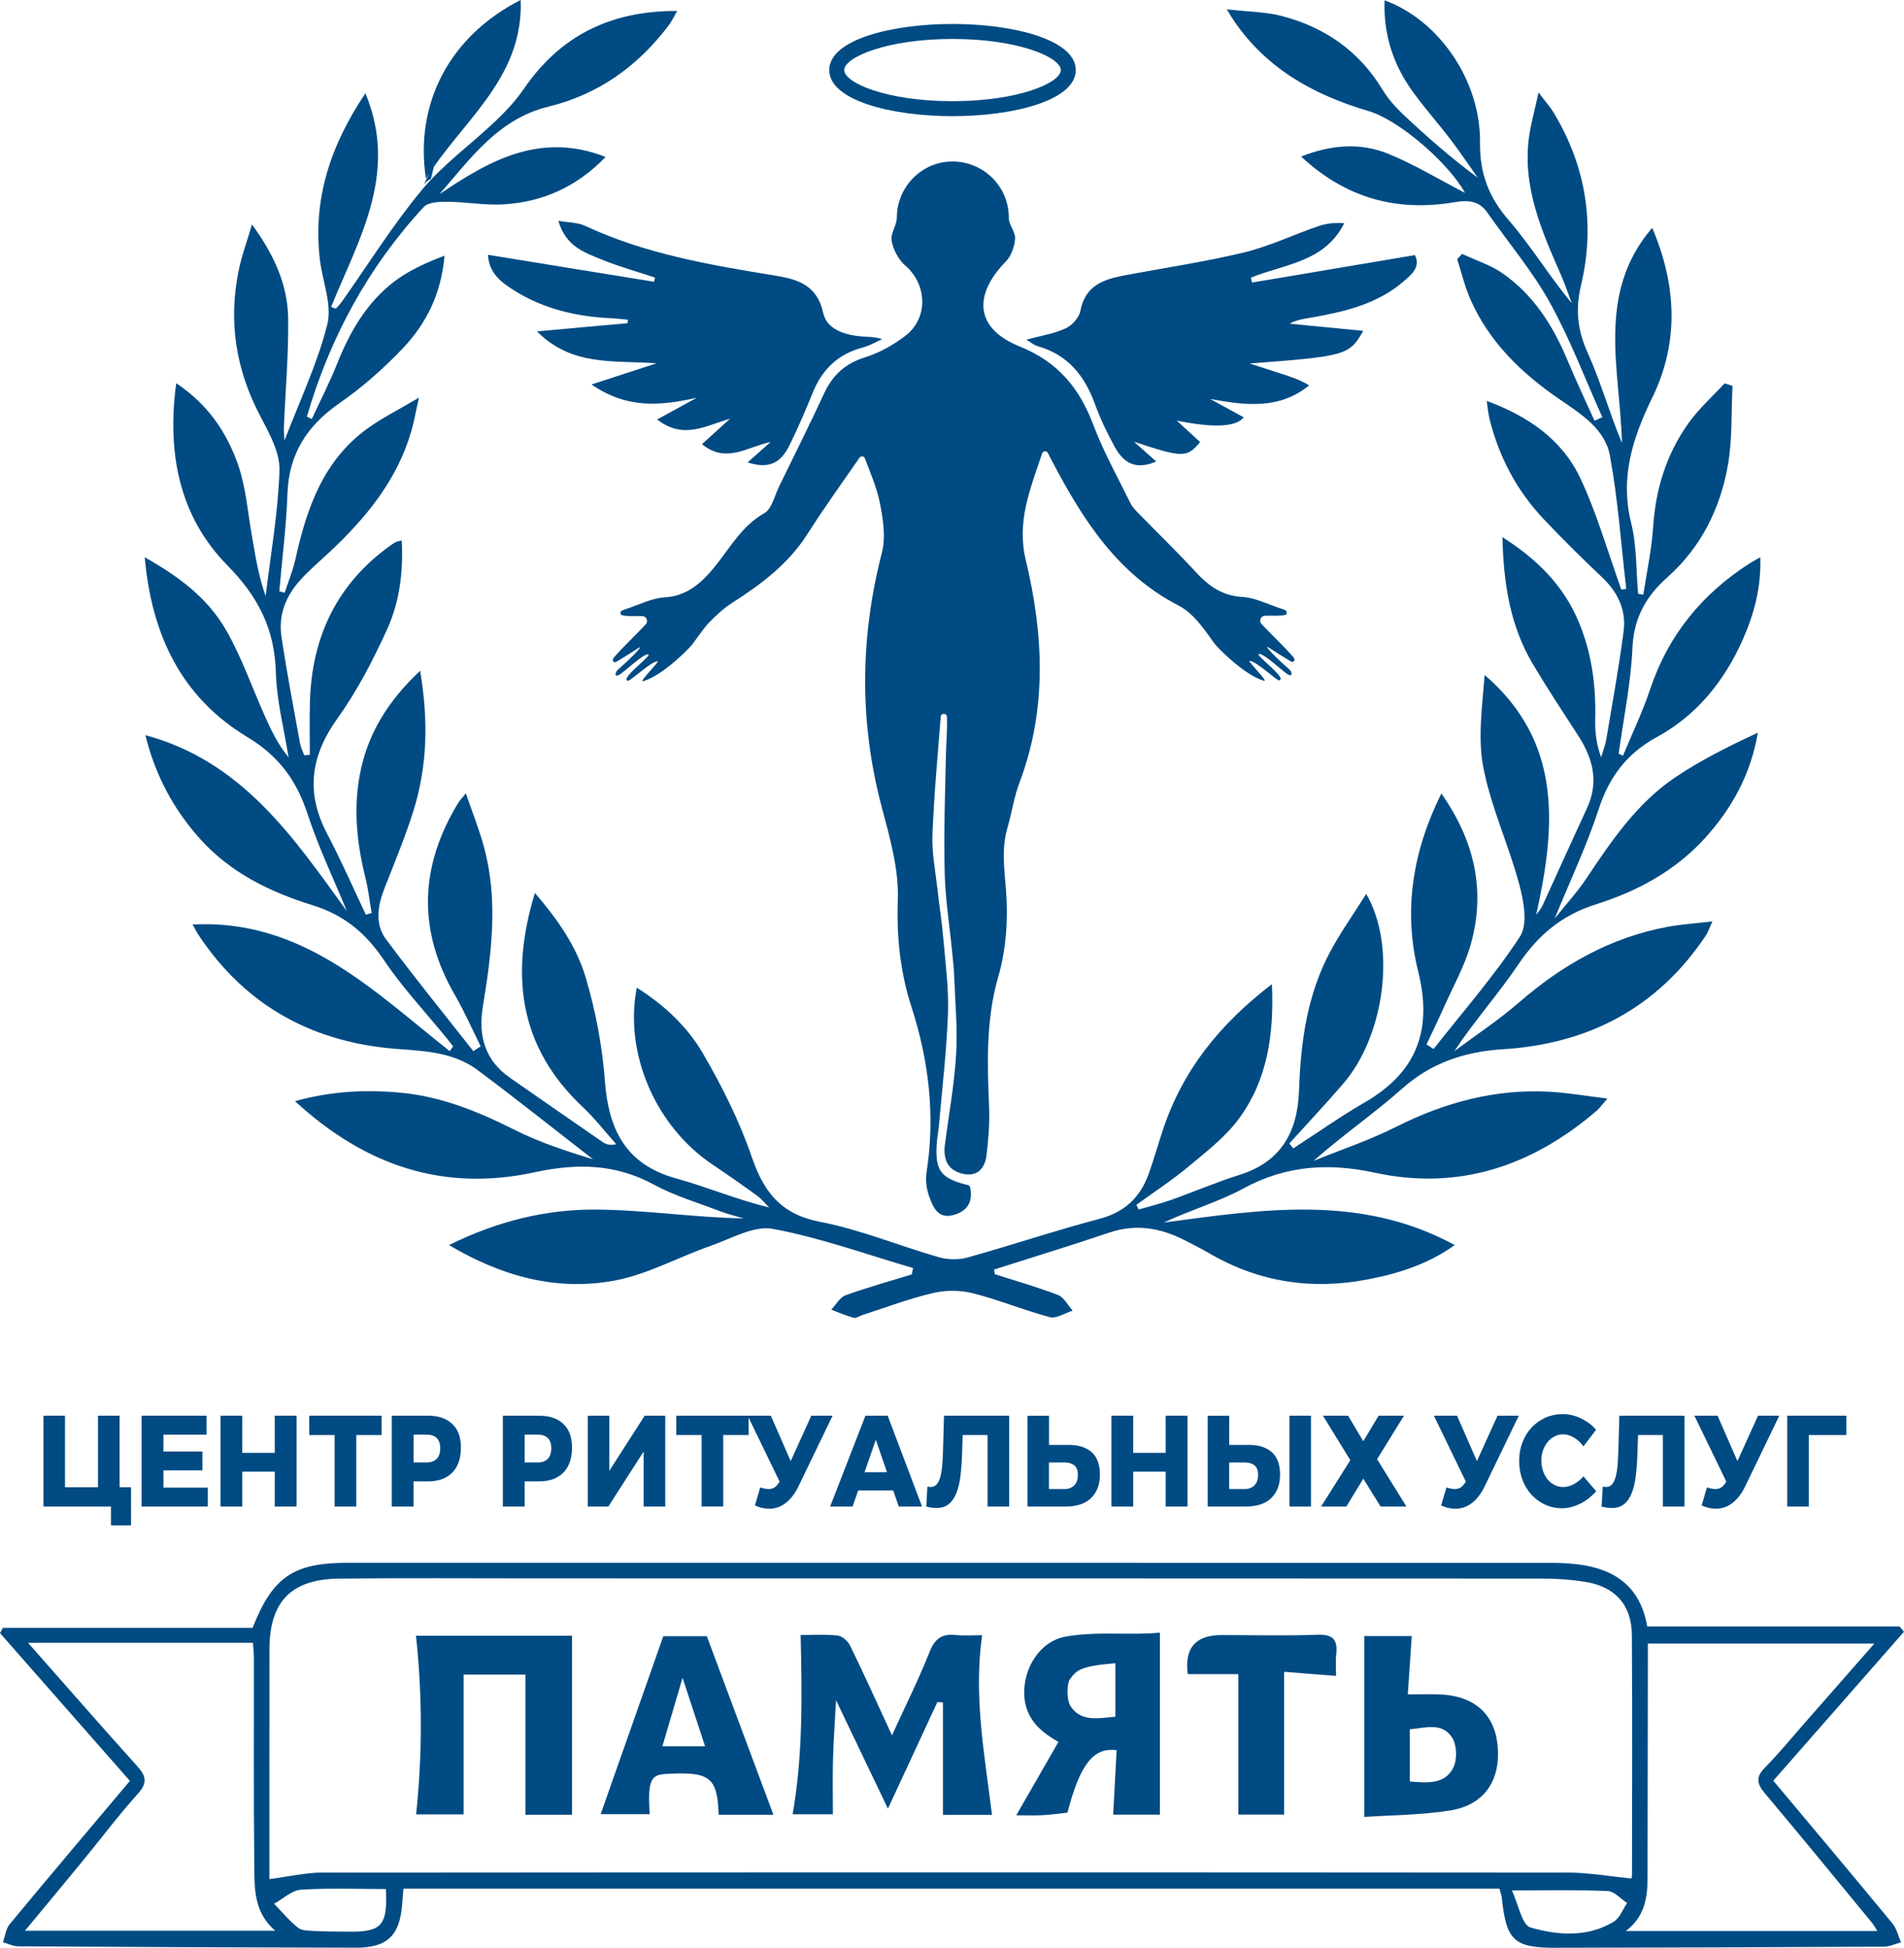 <?xml version="1.0" encoding="UTF-8"?> <svg xmlns="http://www.w3.org/2000/svg" id="_Слой_2" data-name="Слой 2" viewBox="0 0 526.82 538.99"><defs><style> .cls-1 { fill: #004b83; stroke-width: 0px; } </style></defs><g id="Leaderboard_Banner" data-name="Leaderboard Banner"><g><path class="cls-1" d="M62.57,174.41c-5.02-8.86-13.06-14.88-22.52-20.2,1.92,21.7,10.25,38.83,28.49,49.81,8.44,5.08,13.49,11.84,16.51,21.08,3.01,9.22,7.24,18.05,10.94,27.05-14.76-20.39-28.9-41.47-55.77-48.72,2.74,11.09,7.79,20.56,15.21,28.79,8.44,9.35,19.38,14.66,31.09,18.28,8.63,2.67,14.68,7.69,19.69,15.15,5.11,7.61,11.47,14.37,17.28,21.51.64.79,1.25,1.59,1.88,2.39-.31.44-.63.88-.94,1.31-21.14-16.71-40.77-36.61-71.14-35.04.67,1.18,1.1,2.09,1.65,2.92,13.27,20,32.23,30.01,55.88,31.6,7.53.51,15.08,1.1,21.32,5.76,10.78,8.05,21.31,16.45,31.95,24.7-7.27-2.23-14.76-4.66-21.72-8.16-10.03-5.04-20.25-9.22-31.47-10.27-9.57-.9-19.1-.48-29.28,2.34,19.47,17.92,41.12,25.15,66.36,19.67,11.43-2.48,22.22-2.4,32.85,3.38,5.75,3.13,12.18,5.02,18.34,7.38,2.15.82,4.4,1.36,6.61,2.02-13.82-.27-27.35-2.36-40.9-2.45-13.79-.09-27.23,3.19-40.64,9.82,14.78,8.78,29.84,12.75,45.68,9.85,9.19-1.69,17.78-6.51,26.73-9.64,5.66-1.98,11.91-5.66,17.18-4.69,13.15,2.43,25.9,7.08,38.81,10.84-.12.59-.23,1.17-.35,1.76-6.13,1.89-12.32,3.6-18.34,5.78-1.59.58-2.65,2.61-3.95,3.98,2.07.77,4.11,1.68,6.23,2.25.69.19,1.61-.52,2.43-.78,6.44-2.07,12.8-4.5,19.37-6.05,3.52-.83,7.58-.86,11.08.02,7.22,1.81,14.16,4.72,21.37,6.63,1.82.48,4.2-1.14,6.32-1.8-1.33-1.48-2.39-3.67-4.04-4.32-5.72-2.21-11.65-3.89-17.49-5.77-.08-.42-.16-.85-.24-1.27,10.65-3.4,21.35-6.68,31.94-10.25,7.27-2.46,14.02-1.3,20.63,2.02,2.48,1.25,4.95,2.54,7.36,3.93,13.54,7.8,28.01,9.95,43.25,7.06,8.65-1.64,16.96-4.25,24.3-9.55-26.12-14.22-53.33-9.83-80.49-6.23,7.39-3.49,15.14-5.69,22.04-9.44,11.7-6.37,23.53-7.12,36.29-4.36,23.3,5.05,43.55-1.84,61.34-17.05.95-.81,1.67-1.87,3.07-3.46-5.94-.72-10.91-1.6-15.91-1.88-15.12-.85-29.16,2.96-42.65,9.75-7.3,3.68-15.14,6.28-22.74,9.37,8.1-7.17,16.7-13.06,24.43-19.93,8.14-7.24,17.38-10.29,27.97-10.95,23.62-1.48,42.68-11.4,56.05-31.35.68-1.02,1.07-2.24,1.9-4.03-4.67.55-8.49.78-12.23,1.47-15.83,2.9-29.24,10.51-41.31,20.98-5.62,4.88-11.91,9.01-17.89,13.48,5.69-8.6,12.34-15.99,17.83-24.16,5.4-8.03,12-13.53,21.29-16.46,11.38-3.59,21.82-9.17,30.04-18.13,7.59-8.28,12.87-17.82,14.84-29.4-7.97,3.71-15.74,7.56-22.86,12.36-10.59,7.13-17.65,17.58-24.63,28.04-2.38,3.58-5.33,6.78-8.73,11.04,4.47-10.93,8.94-20.33,12.13-30.14,2.91-8.97,7.77-15.52,16.1-20.06,11.06-6.03,18.68-15.47,23.77-26.89,3.14-7.06,5.17-14.43,4.9-22.88-1.45.82-2.21,1.2-2.92,1.65-13.18,8.47-22.56,19.87-27.57,34.88-2.09,6.26-4.98,12.26-7.51,18.38-.4-.19-.79-.38-1.19-.56,1.34-9.71,3.36-19.4,3.8-29.15.38-8.37,3.64-14.31,9.72-19.71,9.27-8.25,14.64-19.05,16.73-31.13,1.23-7.13.88-14.53,1.25-21.81-.73-.23-1.47-.45-2.2-.68-3.35,3.64-7.12,6.99-9.97,10.99-6.08,8.53-9.11,18.18-9.79,28.71-.41,6.29-1.78,12.52-2.72,18.77-.48-.08-.96-.16-1.44-.24-.58-6.52-.35-13.25-1.91-19.53-3.16-12.69.37-23.55,5.88-34.87,7.41-15.22,6.67-31.11-.08-46.87-15.59,18.17-8.86,39.34-8.36,59.56-3.49-8.42-5.88-16.99-9.49-25-2.81-6.22-3.43-11.96-1.86-18.56,4-16.83,1.44-32.83-7.45-47.72-1-1.68-2.34-3.16-4.28-5.74-1.09,5.04-2.15,8.71-2.65,12.44-1.84,13.78,3.53,25.92,8.86,38.07,1.12,2.55,1.99,5.2,2.98,7.8-6.25-7.51-11.2-15.75-17.39-22.9-5.57-6.43-8.08-12.9-7.99-21.54.18-17.3-11.53-34.01-26.42-39.36-.31,9.11,2.21,17.25,7.27,24.51,3.38,4.84,7.37,9.24,10.95,13.94,2.64,3.46,5.05,7.08,7.57,10.62-7.37-5.44-14.02-11.29-20.48-17.35-2.25-2.11-4.37-4.52-5.96-7.14-6.4-10.54-15.79-17.03-27.45-20.17-4.63-1.25-9.6-1.24-15.55-1.93,1.24,1.99,1.57,2.58,1.95,3.13,9.07,13.36,22.2,20.58,37.31,25.04,8.53,2.52,22.22,14.49,26.65,22.63-7.13-3.69-13.94-7.85-21.22-10.82-7.68-3.12-15.68-2.56-24.12.76,12.58,11.72,26.69,15.3,42.49,12.63,3.83-.65,6.77-.38,9.1,2.97,5.76,8.25,12.36,16.03,17.21,24.78,5.63,10.15,9.76,21.13,14.54,31.76-.72.32-1.44.65-2.16.97-2.53-5.63-5.18-11.2-7.55-16.89-3.96-9.49-9.37-17.94-17.87-23.89-3.35-2.35-7.46-3.62-11.23-5.39-.45.49-.9.98-1.35,1.47,1.2,3.71,2.09,7.55,3.65,11.1,5.22,11.85,14.17,20.46,24.67,27.66,5.92,4.06,12.57,8.2,13.93,15.56,2.25,12.16,3.09,24.58,4.53,36.9-.45.07-.91.14-1.36.21-3.71-10.3-6.7-20.94-11.34-30.81-5-10.64-14.33-17.13-25.91-21.42.3,2,.41,3.51.77,4.96,2.6,10.51,7.52,19.82,14.93,27.69,5.24,5.57,10.71,10.95,16.26,16.21,4.35,4.12,6.69,9.08,5.92,14.92-1.31,9.98-3.11,19.89-4.78,29.81-.29,1.7-.95,3.34-1.45,5.01-1.34-3.61-1.71-7.06-1.63-10.5.24-9.33-.96-18.38-4.61-27.04-4.18-9.92-11.28-17.11-21.06-23.35.3,13.11,2.2,24.64,8.39,35.08,3.99,6.72,8.29,13.26,12.56,19.82,4.13,6.36,5.8,12.9,2.42,20.17-4.17,8.96-8.2,17.99-12.33,26.98-.41.89-1.13,1.64-1.7,2.45,5.43-24.46,7.32-47.76-14.26-66.37-.66,8.65-1.97,17.52-.33,25.81,2.16,10.95,7.02,21.35,9.92,32.2,1.23,4.59,2.4,10.99.2,14.36-7.13,10.93-15.83,20.84-23.92,31.14-.65-.42-1.3-.85-1.95-1.27,1.57-3.35,3.19-6.68,4.7-10.06,2.59-5.84,5.81-11.52,7.53-17.61,4.2-14.93,1.03-28.71-8.13-41.76-7.99,16.05-10.56,32.52-6.43,49.15,4.09,16.48-.44,28.06-14.92,36.42-6.73,3.89-13.1,8.41-19.63,12.64-.36-.46-.72-.92-1.08-1.38,4.99-5.52,10.09-10.93,14.94-16.57,11.51-13.4,14.71-38.15,6.33-52.47-3.45,5.47-6.94,10.41-9.81,15.69-6.55,12.06-8.32,25.27-8.79,38.78-.39,11.27-4.88,19.64-16.4,23.25-6.45,2.02-12.69,4.72-19.06,6.98-2.91,1.03-5.94,1.75-8.91,2.62-.21-.43-.42-.86-.62-1.29,4.87-3.54,9.93-6.84,14.54-10.69,4.89-4.08,10.13-8.11,13.84-13.17,7.86-10.69,9.72-23.2,9.12-37.2-14.48,11.05-24.68,23.86-30.14,40.22-1.37,4.12-2.53,8.31-4.01,12.39-2.34,6.46-6.65,10.51-13.6,12.34-12.24,3.23-24.26,7.27-36.45,10.68-2.47.69-5.47.64-7.94-.07-11.01-3.16-21.72-7.64-32.9-9.8-10.88-2.1-15.58-8.27-18.93-18.06-3.39-9.9-8.19-19.46-13.47-28.53-4.3-7.4-10.66-13.39-18.3-18.2-3.55,18.27,5.28,38.44,20.95,48.94,4.18,2.81,8.31,5.7,12.39,8.66,1.23.89,2.2,2.14,3.28,3.22-9.05-2.19-17.21-5.69-25.68-8.02-14.05-3.87-18.76-13.55-19.77-27.08-.72-9.59-2.56-19.26-5.29-28.49-2.53-8.56-7.7-16.05-14.07-23.44-7.02,23.02-4.25,42.78,13.26,59.26,3.34,3.14,6.18,6.83,9.24,10.26-1.74.4-2.84.04-3.75-.59-8.57-5.91-17.12-11.85-25.66-17.8-6.96-4.85-8.81-11.65-7.49-19.68,2.4-14.63,4.29-29.31.37-43.96-1.3-4.85-3.2-9.55-5.07-15.06-1.25,1.56-1.75,2.05-2.11,2.64-10.71,17.57-11.31,35.27-.89,53.24,2.64,4.56,4.75,9.42,7.1,14.14-.68.44-1.36.88-2.04,1.32-8.09-10.3-16.36-20.46-24.16-30.97-3.13-4.21-2.31-9.23-.45-14.01,2.77-7.11,5.74-14.18,8.02-21.45,3.9-12.44,4.19-25.15,1.87-38.82-8.96,8.42-14.65,17.58-16.73,28.98-1.76,9.63-.71,19.01,1.61,28.38.79,3.17,1.15,6.44,1.71,9.67-.53.15-1.07.31-1.6.46-3.54-7.45-6.84-15.03-10.68-22.31-6.03-11.42-4.65-21.6,2.85-32.05,5.42-7.55,9.78-16,13.66-24.48,3.49-7.64,4.56-16.03,4.09-24.73-1,.27-1.34.31-1.63.46-.46.24-.9.53-1.33.83-15.02,10.69-22,25.52-22.45,43.69-.12,4.78-.02,9.57-.02,14.35-.52.04-1.03.09-1.55.13-.39-1.1-.95-2.17-1.16-3.31-1.78-9.91-3.72-19.8-5.16-29.75-.84-5.78,1.28-11.02,5.15-15.33,2.55-2.84,5.5-5.32,8.29-7.94,10.01-9.4,18.56-19.79,22.49-33.28.74-2.53,1.19-5.15,2.13-9.34-5.57,3.29-9.91,5.46-13.83,8.23-12.54,8.85-17.19,22.21-20.33,36.4-.7,3.18-1.97,6.23-2.98,9.34-.5-.13-1-.26-1.49-.39.78-8.99,1.93-17.97,2.25-26.98.39-11.07,5.42-18.85,14.38-25.07,6.38-4.43,12.32-9.68,17.67-15.33,6.49-6.86,10.56-15.24,11.41-25.49-5.02,1.92-9.87,4.05-13.95,7.18-7.64,5.86-12.31,13.98-15.83,22.87-2.05,5.16-4.62,10.11-6.95,15.15-.45-.23-.9-.45-1.35-.68,6.35-21.76,16.88-41.27,32.32-57.99,1.27-1.37,4.35-1.48,6.58-1.46,5.2.04,10.42,1.04,15.58.72,10.91-.67,20.32-4.94,28.16-13.12-17.93-7.02-32.03.88-45.95,10.31,8.69-10.02,16.31-20.85,30.16-24.23,13.86-3.39,24.89-11.28,33.41-22.7.74-1,1.27-2.16,2.2-3.78-18.43-.07-32.33,6.84-42.4,21.52-2.23,3.25-4.98,6.21-7.84,8.93-6.76,6.44-14.52,12-20.43,19.11-8.07,9.72-14.8,20.56-22.12,30.9-.48.69-1.1,1.28-1.65,1.91l-1.33-.44c7.61-18.72,18.74-36.93,9.5-59.14-9.75,14.52-14.56,29.33-12.6,45.99.71,6.03,3.43,12.48,2.06,17.95-2.69,10.77-7.59,20.99-11.85,32.16-.09-1.66-.21-2.62-.17-3.59.42-10.06,1.32-20.12,1.19-30.17-.12-9.4-3.94-17.73-10.01-26.04-1.37,4.61-2.73,8.33-3.56,12.16-3.09,14.33-1,27.89,5.87,40.91,2.47,4.68,5.44,10.02,5.29,14.97-.35,11.62-2.44,23.19-3.82,34.78-1.97-5.42-2.83-11.1-3.82-16.76-1.13-6.47-1.63-13.17-3.73-19.32-3.09-9.05-8.35-16.93-17.2-22.82-2.6,19.51.88,36.91,14.2,50.45,8.5,8.65,13.06,17.6,13.38,29.61.21,7.85,2.27,15.64,3.51,23.46-2.92-3.49-4.79-7.44-6.57-11.42-3.52-7.91-6.4-16.17-10.64-23.66Z"></path><path class="cls-1" d="M357.19,183.04c.42.28.85-.03.91-.17.22-.53-.2-.87-.16-.94-2.6-3.01-5.92-6.09-8.89-9.25-.79-.84-.23-2.23.93-2.29,1.31-.07,2.76.04,3.79-.03.38-.03,2.16-.06,2.23-.53.02-.11,0-.44.02-.55.09-.43-1.73-.92-2.15-1.06-3.36-1.16-6.7-2.83-10.12-3.03-3.63-.21-6.47-1.42-8.98-3.29-1.36-1.01-2.63-2.22-3.88-3.58-5.12-5.56-10.57-10.82-15.84-16.24-.84-.86-1.74-1.77-2.26-2.83-3.51-7.15-7.44-14.16-10.24-21.59-3.87-10.27-9.77-17.49-20.47-21.81-12.24-4.95-12.97-14.16-3.61-23.67,1.26-1.28,2.29-4.06,2.4-6.19.09-1.86-1.76-3.79-1.74-5.66.06-8.54-6.76-15.53-15.41-15.64-8.53-.11-15.54,6.92-15.58,15.51-.01,2.24-1.78,4.28-1.44,6.43.36,2.26,2,5.34,3.61,6.7,6.28,5.28,6.69,14.74.04,19.72-3.28,2.46-7.07,4.61-10.96,5.81-5.45,1.69-8.96,4.86-11.31,9.9-4.03,8.65-8.27,17.2-12.47,25.77-1.28,2.61-2.05,6.3-4.18,7.51-5.93,3.37-9.06,8.91-12.99,13.93-3.08,3.92-6.39,7.37-11.11,8.77,0,0,0,0,0,.01-1.05.28-2.15.47-3.36.54-3.42.2-6.75,1.87-10.12,3.03-.41.14-2.24.63-2.15,1.06.02.11,0,.44.02.55.06.46,1.85.5,2.23.53,1.03.07,2.49-.03,3.79.03,1.15.06,1.72,1.45.93,2.29-2.97,3.16-6.29,6.24-8.89,9.25.04.07-.37.4-.16.94.06.14.49.45.91.17,4.13-2.45,6.45-4.15,6.55-4.03.18.23-2.16,2.73-6.11,6.21-.59.52-1.14,1.92.07,1.57,1.12-.32,7.09-6.28,8.38-5.79.92.35-8.17,6.89-5.62,7.28.59.09,6.32-5.31,8.13-5.4.78-.04-5.54,6-3.89,5.5,5.75-1.73,13.74-10.07,13.92-10.72,1.19-1.64,2.42-3.38,3.76-5,0,0,0,0,.01,0,2.12-2.2,4.3-4.31,6.81-5.91,8.17-5.21,15.64-10.84,20.94-19.18,4.54-7.15,9.52-14.03,14.33-21,.39-.57,1.26-.47,1.51.18,1.46,3.89,3.25,7.98,4.12,12.26.91,4.49,1.68,9.53.57,13.83-6.06,23.59-6.28,46.97,0,70.55,2.22,8.33,4.71,17.05,4.41,25.49-.37,10.32.68,20.1,3.8,29.73,4.84,14.98,6.58,30.15,4.14,45.77-.33,2.13.02,4.56.74,6.61,1.1,3.14,2.59,6.45,7.05,5.03,3.89-1.23,5.02-3.94,4.29-7.55-.06-.32-.33-.57-.65-.65-7.64-1.86-9.15-4.05-8.57-11.84.12-1.55.44-3.09.58-4.64.89-10.38,2.14-20.74,2.5-31.14.24-6.91-.72-13.87-1.31-20.79-.38-4.48-1.11-8.93-1.6-13.41-.55-5-1.57-10.02-1.39-15,.42-10.94,1.43-21.86,2.3-32.78,0-.01,0-.03,0-.04.09-1.04,1.67-.98,1.71.06.14,3.38-.18,6.66-.26,9.95-.27,11.1-.62,22.21-.36,33.31.17,7.24,1.35,14.45,2.05,21.67.22,2.24.48,4.49.57,6.74.27,7.27.97,14.57.54,21.81-.49,8.3-2.01,16.53-3.09,24.8-.51,3.91.53,7.04,4.66,8.12,4.16,1.08,6.39-1.3,6.85-5.08.54-4.45.89-8.99.7-13.46-.5-12.13-.89-24.06,2.58-36.07,2.16-7.49,2.71-15.8,2.12-23.61-.45-5.93-1.32-11.6.37-17.41,1.22-4.16,1.82-8.53,3.35-12.57,7.7-20.36,6.66-41.04,1.73-61.59-2.53-10.54,1.14-19.4,4.54-29.49.24-.72,1.24-.79,1.58-.11.48.96.82,1.64,1.18,2.3,8.5,16.14,18.04,31.22,35.12,39.99.58.3,1.13.64,1.66,1.03,3.12,2.24,5.55,5.83,7.84,8.98.18.65,8.16,8.99,13.92,10.72,1.65.5-4.67-5.54-3.89-5.5,1.81.08,7.53,5.49,8.13,5.4,2.55-.39-6.54-6.94-5.62-7.28,1.3-.49,7.26,5.47,8.38,5.79,1.21.35.66-1.05.07-1.57-3.96-3.47-6.29-5.97-6.11-6.21.1-.13,2.41,1.58,6.55,4.03Z"></path><path class="cls-1" d="M490.66,492.74c12.4-14.13,24.28-27.66,36.15-41.2-.4-.49-.79-.98-1.19-1.47h-69.85c-1.91-11.14-9.06-15.93-19.21-17.19-2.41-.3-4.85-.41-7.27-.41-111.01-.02-222.03-.02-333.04-.02-15.03,0-20.78,3.83-26.36,18H.8c-.27.48-.54.96-.8,1.45,11.85,13.49,23.7,26.98,35.94,40.9-11.18,13.29-22.3,26.42-33.27,39.67-1.07,1.29-1.26,3.3-1.86,4.98,1.4.39,2.8,1.12,4.21,1.13,31.15.18,62.29.32,93.44.38,8.76.02,12.22-3.42,12.83-12.23.08-1.19.2-2.38.34-4.13h303.25c.25.95.57,1.76.66,2.58,1.25,11.79,3.34,13.82,14.91,13.8,30.28-.05,60.55-.15,90.83-.31,1.57,0,3.14-.79,4.71-1.21-.77-1.75-1.19-3.79-2.37-5.21-10.92-13.25-21.98-26.39-32.96-39.51ZM6.92,534.25c5.5-6.65,10.66-12.83,15.76-19.05,5.18-6.31,10.1-12.86,15.54-18.93,2.86-3.19,1.98-5.08-.47-7.79-9.87-10.95-19.55-22.07-29.98-33.88h62.23c.1,1.68.26,3.18.26,4.67.02,18.95-.11,37.91.1,56.86.07,6.3-.22,12.95,5.78,18.13H6.92ZM96.28,534.52c-3.11-.05-6.23-.02-9.34-.19-1.53-.08-3.41-.05-4.47-.89-2.43-1.94-4.45-4.39-6.63-6.64,2.47-1.36,4.87-3.71,7.42-3.88,7.71-.52,15.47-.19,23.51-.19.52,10.12-1.16,11.93-10.5,11.79ZM89.38,518.16c-4.76,0-9.51,1.14-14.85,1.82,0-2.08,0-4.62,0-7.15,0-18.79,0-37.58.02-56.37.02-13.26,5.99-19.5,19.35-19.64,18.09-.19,36.18-.06,54.27-.06,92.88,0,185.76,0,278.65.05,3.97,0,7.99.29,11.91.93,8.16,1.33,12.73,6.38,12.79,14.62.16,22.09.06,44.19.04,66.29,0,.65-.2,1.31-.17,1.15-6.03-.58-11.82-1.62-17.61-1.63-114.8-.09-229.59-.09-344.39.01ZM446.5,531.77c-7.29,4.4-15.48,3.76-23.02,1.6-2.37-.68-3.32-6.36-5.15-10.25,10.02,0,18.29-.2,26.53.16,1.83.08,3.57,2.16,5.35,3.31-1.21,1.76-2.03,4.17-3.7,5.17ZM449.84,534.34c5.16-3.89,6.01-9.06,6.02-14.55.02-19.82.06-39.64.09-59.46,0-1.71,0-3.42,0-5.52h62.66c-6.66,7.6-12.9,14.72-19.15,21.83-3.67,4.18-7.2,8.5-11.09,12.46-2.48,2.53-2.4,4.33-.16,7,10.07,11.96,19.96,24.07,29.9,36.14.39.47.66,1.04,1.32,2.09h-69.59Z"></path><path class="cls-1" d="M294.78,90.9c-3.3,1.49-7.02,2.06-10.79,3.08.97.57,2,1.5,3.2,1.84,8.3,2.38,12.95,8.17,15.78,16.01,1.47,4.07,3.37,8.01,5.45,11.81,2.76,5.04,6.34,6.28,11.5,4.06-2-1.77-3.8-3.37-6.16-5.47,13.47,4.48,14.69,4.49,18.29.09-2.12-1.94-4.25-3.9-6.45-5.93q15.33,3.12,18.53-.91c-3.14-1.72-6.22-3.4-9.29-5.08,9.69,1.77,19.02,3.01,27.4-3.75-2.58-1.59-5.16-2.41-7.73-3.24-2.54-.82-5.08-1.64-8.75-2.83,26.68-2.01,27.61-2.27,31.43-9.03-6.97-.68-13.66-1.33-20.35-1.98,1.85-1.05,3.7-1.29,5.54-1.61,9.29-1.63,18.47-3.65,25.9-10.02,2.26-1.93,4.9-4.05,3.21-7.35-15.27,2.57-30.17,5.09-45.08,7.6-.1-.45-.2-.91-.3-1.36,9.23-3.78,20.41-4.22,25.82-15.05-2.58-.24-5,.06-7.25.83-6.88,2.38-13.54,5.58-20.57,7.27-10.95,2.63-22.15,4.27-33.23,6.37-5.71,1.08-10.65,2.9-11.94,9.75-.35,1.87-2.33,4.08-4.13,4.89Z"></path><path class="cls-1" d="M154.49,61.1c2.06,7.11,7.23,8.77,11.91,10.69,4.82,1.98,9.88,3.37,14.83,5.02-.09.39-.18.77-.27,1.16-15.14-2.46-30.27-4.92-45.95-7.46.3,5.1,3.69,7.6,7.08,9.76,8.27,5.25,17.52,7.38,27.22,7.8,1.49.07,2.98.27,4.46.41-.05.32-.1.63-.15.95-7.9.72-15.79,1.43-25.05,2.27,9.71,9.72,20.95,7.98,33.1,8.83-6.53,2.13-11.64,3.79-18,5.86,9.88,6.85,19.3,5.88,29.13,3.67-3.44,1.89-6.88,3.78-10.98,6.02,7.4,5.72,13.47,1.64,20.18-.21-2.84,2.58-5.1,4.62-7.77,7.04,6.72,5.5,12.56.73,18.99-.61-2.41,2.14-4.25,3.77-6.36,5.65,5.57,1.84,9.02.45,11.55-4.66,2.39-4.82,4.49-9.78,6.53-14.77,2.61-6.4,7.04-10.59,13.8-12.36,1.86-.49,3.58-1.52,5.36-2.3-2.19-.75-4.09-.6-5.95-.78-4.54-.44-9.4-1.94-10.38-6.51-1.65-7.66-7.09-9.29-13.2-10.29-18.01-2.95-35.97-5.96-52.71-13.8-1.96-.92-4.37-.85-7.36-1.38Z"></path><path class="cls-1" d="M271.76,452.48c-2.09,0-4.71.21-7.29-.05-3.81-.39-5.8.96-7.27,4.69-3,7.6-6.68,14.92-10.4,23.07-4.09-8.85-7.71-16.88-11.57-24.8-.61-1.26-2.24-2.69-3.52-2.82-3.71-.38-7.48-.13-10.18-.13.38,16.96.65,33.28-2.22,49.6h11.14c0-5.32-.11-10.29.03-15.26.14-5.12.52-10.23.85-16.29,4.84,10.11,9.29,19.4,14.35,29.99,5.12-11.02,9.41-20.26,13.69-29.5.51.05,1.03.1,1.54.14v31.09h13.57c-2.02-16.49-5.16-32.84-2.73-49.74Z"></path><path class="cls-1" d="M115.15,502.06h13.12v-38.68h17.12v38.78h12.89v-49.53h-43.18c1.81,16.84,1.75,33.15.04,49.43Z"></path><path class="cls-1" d="M294.95,452.86c-7.29,1.26-11.84,8.84-11.55,16.09.24,6.26,4.04,10.07,9.47,13.05-4.04,7.02-7.77,13.51-11.68,20.32,2.82,0,5.09.09,7.33-.03,2.27-.12,4.54-.46,6.83-.7,3.44-13.21,7.13-18.16,13.61-17.29-.31,5.88-.63,11.81-.95,17.83h12.93v-50.35c-8.62.81-17.05-.47-25.99,1.07ZM308.62,475.04c-4.66.4-9.5,1.53-12.39-2.88-1.22-1.86-1-6.33-.26-7.38,1.84-2.6,2.84-3.73,12.64-4.54v14.8Z"></path><path class="cls-1" d="M183.54,452.74c-5.98,16.99-11.73,33.32-17.34,49.27h13.56c-.55-8.96.2-10.87,4.2-11.11,12.45-.76,14.52.78,14.89,11.28h15.15c-6.11-16.4-12.2-32.72-18.43-49.43h-12.03ZM183.28,483.23c1.87-6.34,3.56-12.09,5.58-18.95,2.25,6.86,4.17,12.68,6.23,18.95h-11.81Z"></path><path class="cls-1" d="M398.01,468.85c-2.55-.06-5.11,0-8.48,0,.4-5.83.75-11.01,1.09-16.12h-13.14v50.05c7.65-.53,15.83-.52,23.8-1.8,9.52-1.53,14.04-8.43,13.08-18.11-.87-8.75-6.71-13.77-16.35-14.01ZM402.17,489.02c-2.33,4.87-7.26,4.29-12.08,3.96v-14.46c4.19-.33,8.91-2.06,11.7,2.31,1.31,2.05,1.45,5.95.38,8.19Z"></path><path class="cls-1" d="M364.58,452.36c-8.86.33-17.74.09-26.61.09q-10.68,0-9.35,10.61c.02.15.16.29.11.2h13.91v38.86h12.66v-39.5c4.61.36,9.18.72,14.38,1.13,0-1.77-.19-3.88.04-5.93.44-3.97-.77-5.62-5.14-5.46Z"></path><polygon class="cls-1" points="30.7 416.89 30.7 422.1 36.26 422.1 36.26 411.54 33.09 411.54 33.09 391.74 27.11 391.74 27.11 411.54 17.98 411.54 17.98 391.74 12.03 391.74 12.03 416.89 27.11 416.89 30.7 416.89"></polygon><polygon class="cls-1" points="57.49 411.65 45.22 411.65 45.22 406.87 56 406.87 56 401.66 45.22 401.66 45.22 396.99 57.16 396.99 57.16 391.74 39.17 391.74 39.17 416.89 57.49 416.89 57.49 411.65"></polygon><polygon class="cls-1" points="82.07 416.89 82.07 391.74 76.02 391.74 76.02 402.02 67.03 402.02 67.03 391.74 61.01 391.74 61.01 416.89 67.03 416.89 67.03 407.23 76.02 407.23 76.02 416.89 82.07 416.89"></polygon><polygon class="cls-1" points="98.57 416.89 98.57 397.1 105.59 397.1 105.59 391.74 85.57 391.74 85.57 397.1 92.59 397.1 92.59 416.89 98.57 416.89"></polygon><path class="cls-1" d="M108.4,391.74v25.15h6.02v-6.97h3.95c2.93,0,5.19-.81,6.78-2.44,1.59-1.63,2.38-3.93,2.38-6.9s-.79-5.01-2.38-6.54c-1.59-1.53-3.85-2.3-6.78-2.3h-9.96ZM121.8,400.76c0,1.29-.32,2.27-.97,2.93-.65.66-1.56.99-2.75.99h-3.65v-7.69h3.65c1.19,0,2.1.31,2.75.93s.97,1.57.97,2.84Z"></path><path class="cls-1" d="M139.14,391.74v25.15h6.02v-6.97h3.95c2.93,0,5.19-.81,6.78-2.44,1.59-1.63,2.38-3.93,2.38-6.9s-.79-5.01-2.38-6.54c-1.59-1.53-3.85-2.3-6.78-2.3h-9.96ZM152.53,400.76c0,1.29-.32,2.27-.97,2.93-.65.66-1.56.99-2.75.99h-3.65v-7.69h3.65c1.19,0,2.1.31,2.75.93s.97,1.57.97,2.84Z"></path><polygon class="cls-1" points="184.07 416.89 184.07 391.74 178.38 391.74 168.58 407.01 168.58 391.74 162.63 391.74 162.63 416.89 168.32 416.89 178.09 401.66 178.09 416.89 184.07 416.89"></polygon><path class="cls-1" d="M214.66,411.32c-.36.31-.76.52-1.2.63-.44.11-.92.13-1.42.05s-1.07-.2-1.7-.4l-1.46,4.99c1.23.55,2.42.85,3.58.9,1.15.05,2.24-.15,3.27-.59,1.02-.44,1.98-1.14,2.86-2.08.88-.95,1.66-2.11,2.33-3.5l9.45-19.58h-5.89l-5.7,12.57-5.5-12.57h-26.17v5.35h7.02v19.79h5.98v-19.79h7.02v-4.82l8.58,17.72-.04.07c-.32.53-.66.95-1.02,1.26Z"></path><path class="cls-1" d="M237.45,412.44h9.7l1.53,4.45h6.44l-9.51-25.15h-6.15l-9.77,25.15h6.21l1.55-4.45ZM242.34,398.42l3.08,8.98h-6.22l3.13-8.98Z"></path><path class="cls-1" d="M279.22,416.89v-25.15h-18.02l-.29,10.1c-.04,1.46-.12,2.79-.24,3.99-.12,1.2-.3,2.21-.55,3.04-.25.83-.58,1.47-.99,1.92-.41.46-.95.68-1.62.68-.13,0-.27,0-.42-.02-.15-.01-.31-.04-.48-.09l-.32,5.53c.52.14,1.01.25,1.47.31.46.06.91.09,1.34.09,1.4,0,2.54-.36,3.43-1.08.88-.72,1.59-1.75,2.12-3.11.53-1.35.91-3,1.13-4.94.23-1.94.37-4.13.44-6.57l.14-4.49h6.88v19.79h5.98Z"></path><path class="cls-1" d="M284.3,391.74v25.15h10.55c1.47,0,2.79-.19,3.96-.56,1.18-.37,2.17-.93,2.98-1.69s1.43-1.68,1.88-2.78c.44-1.1.66-2.38.66-3.84,0-2.75-.75-4.81-2.26-6.16s-3.63-2.03-6.37-2.03h-5.44v-8.08h-5.95ZM294.45,404.68c1.17,0,2.09.26,2.77.79.68.53,1.02,1.41,1.02,2.66s-.34,2.24-1.02,2.91-1.6,1.01-2.77,1.01h-4.21v-7.36h4.21Z"></path><polygon class="cls-1" points="328.58 416.89 328.58 391.74 322.53 391.74 322.53 402.02 313.54 402.02 313.54 391.74 307.52 391.74 307.52 416.89 313.54 416.89 313.54 407.23 322.53 407.23 322.53 416.89 328.58 416.89"></polygon><rect class="cls-1" x="356.79" y="391.74" width="5.95" height="25.15"></rect><path class="cls-1" d="M334.15,391.74v25.15h10.55c1.47,0,2.79-.19,3.96-.56,1.18-.37,2.17-.93,2.98-1.69s1.43-1.68,1.88-2.78c.44-1.1.66-2.38.66-3.84,0-2.75-.75-4.81-2.26-6.16s-3.63-2.03-6.37-2.03h-5.44v-8.08h-5.95ZM344.31,404.68c1.17,0,2.09.26,2.77.79.68.53,1.02,1.41,1.02,2.66s-.34,2.24-1.02,2.91-1.6,1.01-2.77,1.01h-4.21v-7.36h4.21Z"></path><polygon class="cls-1" points="372.52 416.89 377.21 409.17 382 416.89 389.15 416.89 381.03 403.78 388.47 391.74 381.45 391.74 377.21 398.82 373 391.74 366.05 391.74 373.62 404.06 365.53 416.89 372.52 416.89"></polygon><path class="cls-1" d="M404.53,411.32c-.36.31-.76.52-1.2.63-.44.11-.92.13-1.42.05s-1.07-.2-1.7-.4l-1.46,4.99c1.23.55,2.42.85,3.58.9,1.15.05,2.24-.15,3.27-.59,1.02-.44,1.98-1.14,2.86-2.08.88-.95,1.66-2.11,2.33-3.5l9.45-19.58h-5.89l-5.7,12.57-5.5-12.57h-6.41l8.84,18.25-.04.07c-.32.53-.66.95-1.02,1.26Z"></path><path class="cls-1" d="M428.23,399c.54-.65,1.18-1.15,1.91-1.53s1.53-.56,2.39-.56c.99,0,1.99.3,2.99.9,1,.6,1.87,1.41,2.6,2.44l3.49-4.6c-.56-.67-1.2-1.27-1.91-1.8-.71-.53-1.47-.98-2.26-1.36-.8-.38-1.62-.68-2.47-.88-.85-.2-1.7-.31-2.54-.31-1.73,0-3.33.33-4.8.99-1.48.66-2.76,1.56-3.83,2.71-1.08,1.15-1.92,2.51-2.54,4.1-.61,1.58-.92,3.29-.92,5.14s.3,3.6.89,5.19c.59,1.59,1.42,2.98,2.49,4.15,1.07,1.17,2.32,2.1,3.77,2.77,1.45.67,3.02,1.01,4.72,1.01.86,0,1.72-.11,2.57-.34.85-.23,1.69-.54,2.51-.95.82-.41,1.6-.9,2.33-1.49s1.41-1.23,2.04-1.92l-3.53-4.13c-.78.91-1.67,1.63-2.67,2.16-1,.53-1.98.79-2.93.79-.86,0-1.66-.19-2.39-.56s-1.37-.88-1.91-1.53c-.54-.65-.97-1.42-1.28-2.32-.31-.9-.47-1.86-.47-2.89s.16-2.02.47-2.89c.31-.87.74-1.63,1.28-2.28Z"></path><path class="cls-1" d="M466.08,416.89v-25.15h-18.02l-.29,10.1c-.04,1.46-.12,2.79-.24,3.99-.12,1.2-.3,2.21-.55,3.04-.25.83-.58,1.47-.99,1.92-.41.46-.95.68-1.62.68-.13,0-.27,0-.42-.02-.15-.01-.31-.04-.48-.09l-.32,5.53c.52.14,1.01.25,1.47.31.46.06.91.09,1.34.09,1.4,0,2.54-.36,3.43-1.08s1.59-1.75,2.12-3.11c.53-1.35.91-3,1.13-4.94.23-1.94.37-4.13.44-6.57l.14-4.49h6.88v19.79h5.98Z"></path><path class="cls-1" d="M476.61,411.32c-.36.31-.76.52-1.2.63-.44.11-.92.13-1.42.05s-1.07-.2-1.7-.4l-1.46,4.99c1.23.55,2.42.85,3.58.9,1.15.05,2.24-.15,3.27-.59,1.02-.44,1.98-1.14,2.86-2.08.88-.95,1.66-2.11,2.33-3.5l9.45-19.58h-5.89l-5.7,12.57-5.5-12.57h-6.41l8.84,18.25-.04.07c-.32.53-.66.95-1.02,1.26Z"></path><polygon class="cls-1" points="500.47 397.1 510.88 397.1 510.88 391.74 494.51 391.74 494.51 416.89 500.47 416.89 500.47 397.1"></polygon><path class="cls-1" d="M263.55,32.15c16.95,0,34.11-4.38,34.11-12.76s-17.16-12.76-34.11-12.76-34.11,4.38-34.11,12.76,17.16,12.76,34.11,12.76ZM263.55,10.78c18.29,0,29.96,5.1,29.96,8.61s-11.67,8.61-29.96,8.61-29.96-5.1-29.96-8.61,11.67-8.61,29.96-8.61Z"></path><path class="cls-1" d="M119.24,49.47l.8-3.32c10.07-14.39,24.76-25.87,24.03-46.16-19.57,9.93-29.42,28.54-26.22,49.45.29-.46.58-.92.88-1.37l-1.48,3.02s.58-.92,1.98-1.61Z"></path></g></g></svg> 